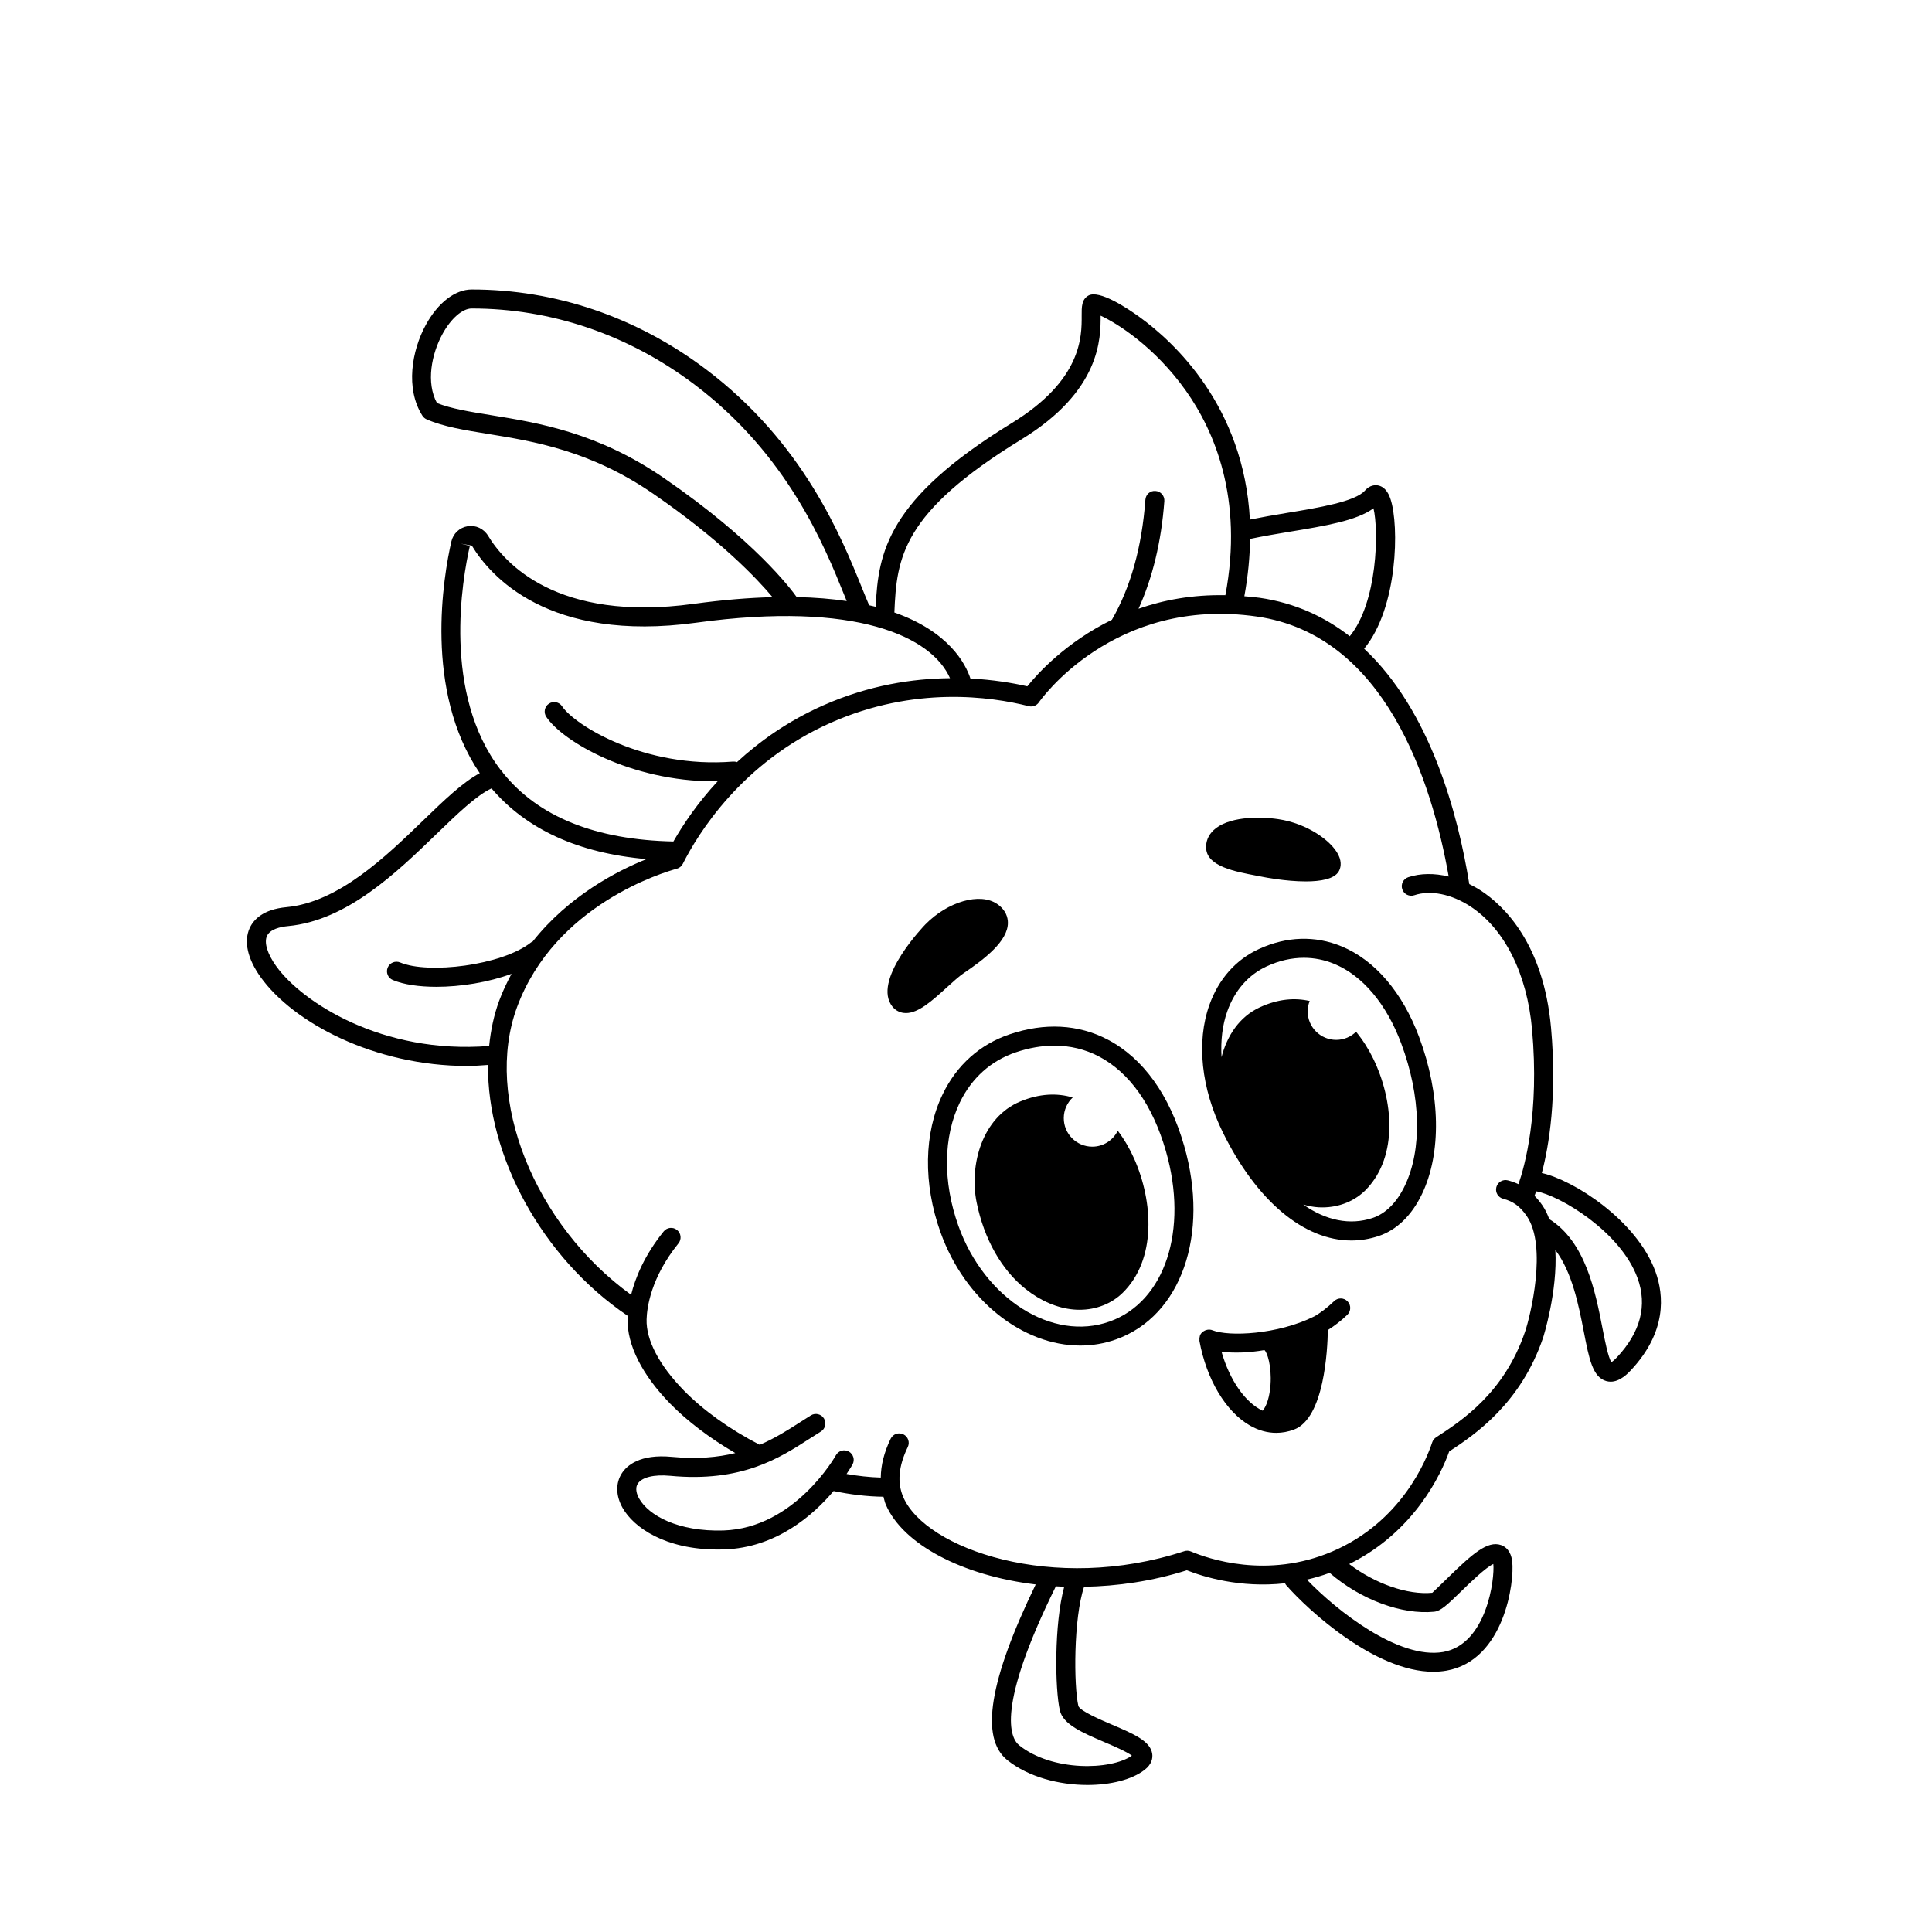 <?xml version="1.0" encoding="UTF-8"?>
<!-- Uploaded to: ICON Repo, www.iconrepo.com, Generator: ICON Repo Mixer Tools -->
<svg fill="#000000" width="800px" height="800px" version="1.1" viewBox="144 144 512 512" xmlns="http://www.w3.org/2000/svg">
 <g>
  <path d="m582.71 481c-4.953-13.648-21.73-24.273-30.113-26.133 1.91-7.269 4.074-20.219 2.445-38.48-2-22.355-12.508-32.379-18.602-36.371-1.004-0.656-2.031-1.215-3.066-1.727-3.012-18.73-10.332-45.961-27.859-62.375 8.961-10.836 9.316-32.641 7.004-39.598-0.262-0.797-1.066-3.219-3.305-3.672-0.73-0.133-2.156-0.16-3.481 1.352-2.578 2.949-12.293 4.551-20.867 5.961-3.219 0.535-6.484 1.102-9.633 1.734-1.613-30.012-20.066-47.027-29.25-53.676-3.117-2.258-10.688-7.324-13.562-5.68-1.789 1.023-1.785 3.004-1.77 5.301 0.031 5.547 0.09 17.09-18.555 28.504-32.984 20.203-35.355 34.25-36.031 48.664-0.559-0.141-1.152-0.273-1.738-0.406-0.578-1.344-1.211-2.898-1.91-4.625-5.43-13.453-15.547-38.492-41.422-57.969-18.344-13.797-39.773-21.086-61.992-21.086-4.387 0-8.926 3.492-12.141 9.344-3.75 6.828-5.488 16.934-0.922 24.113 0.273 0.422 0.66 0.754 1.117 0.957 4.492 1.961 9.934 2.836 16.234 3.859 12.102 1.965 27.164 4.402 43.805 15.844 17.852 12.273 27.527 22.52 31.633 27.418-6.219 0.16-13.148 0.715-20.902 1.773-36.352 4.969-50.199-10.957-54.473-18.035-1.145-1.891-3.281-2.898-5.43-2.535-2.137 0.344-3.828 1.934-4.312 4.055-2.082 9.105-7.371 39.527 7.527 61.391-4.508 2.418-9.426 7.141-14.949 12.484-10.012 9.684-22.469 21.738-36.305 23.027-6.211 0.578-8.715 3.34-9.723 5.551-1.605 3.523-0.57 8.141 2.922 13.004 8.645 12.051 30.113 23.527 54.816 23.527 1.789 0 3.613-0.152 5.43-0.277-0.258 23.922 14.082 51 37.039 66.508-0.016 0.258-0.039 0.562-0.051 0.777-0.195 6.856 3.824 14.855 11.32 22.52 4.473 4.57 10.418 9.105 17.219 13.055-4.613 1.133-10.039 1.641-16.781 1.008-8.574-0.832-11.996 2.363-13.27 4.328-1.699 2.613-1.633 5.965 0.18 9.184 2.922 5.18 11.246 11.043 25.262 11.043 0.527 0 1.062-0.012 1.605-0.023 13.82-0.434 23.609-9.035 29.055-15.48 4.336 0.898 8.758 1.461 13.215 1.512 0.207 0.707 0.332 1.422 0.629 2.109 4.523 10.473 20.172 18.793 39.715 21.137-12.305 25.391-14.832 40.707-7.516 46.562 5.648 4.516 13.789 6.578 21.227 6.578 6.117 0 11.754-1.395 15.113-3.977 1.961-1.5 2.207-3.125 2.066-4.223-0.43-3.41-4.926-5.332-10.621-7.766-2.957-1.258-8.457-3.613-8.957-4.941-1.25-5.41-1.301-23.207 1.508-31.617 8.836-0.152 18.094-1.477 27.234-4.375 4.227 1.676 14.062 4.781 26.031 3.445 0.086 0.156 0.141 0.324 0.266 0.465 5.914 6.762 23.625 22.988 39.023 22.988 1.184 0 2.359-0.098 3.512-0.301 15.332-2.719 18.035-23.578 17.391-28.934-0.344-2.848-1.793-3.93-2.953-4.336-3.594-1.254-7.664 2.394-13.98 8.543-1.668 1.621-3.945 3.844-4.246 4.098-6.551 0.621-15.148-2.398-22.008-7.613 17.316-8.57 24.398-23.957 26.492-29.836 6.957-4.535 18.988-12.816 24.883-30.145 0.055-0.168 3.879-12.242 3.246-23.234 4.445 5.824 6.191 14.664 7.531 21.578 1.414 7.289 2.348 12.105 5.949 13.141 0.398 0.109 0.789 0.168 1.168 0.168 2.543 0 4.648-2.262 5.41-3.074 9.48-10.164 8.75-19.797 6.473-26.09zm-97.039-196.07c9.523-1.57 17.895-2.949 22.32-6.231 1.414 5.91 1.09 24.895-6.289 33.918-6.594-5.133-14.438-8.828-23.852-10.188-1.402-0.203-2.734-0.293-4.086-0.414 0.977-5.371 1.465-10.438 1.516-15.199 3.332-0.699 6.891-1.309 10.391-1.887zm-70.961-24.492c21.004-12.863 20.992-26.789 20.965-32.777 4.297 1.953 14.309 8.207 22.59 19.879 7.508 10.59 15.312 28.539 10.473 54.191-8.723-0.172-16.398 1.273-23.016 3.594 3.699-8.184 6.039-17.699 6.84-28.516 0.105-1.387-0.938-2.602-2.324-2.699-1.43-0.141-2.602 0.938-2.699 2.324-0.926 12.535-3.918 23.227-8.879 31.816-12.227 5.977-19.766 14.332-22.41 17.633-3.949-0.91-9.117-1.758-15.078-2.07-1.301-3.949-5.715-12.41-20.152-17.496 0.605-14.578 1.961-26.445 33.691-45.879zm-94.758 10.25c-17.566-12.082-33.25-14.621-45.852-16.668-5.598-0.906-10.48-1.699-14.293-3.203-2.953-5.414-1.445-13.02 1.473-18.332 2.246-4.09 5.273-6.731 7.723-6.731 21.113 0 41.5 6.941 58.941 20.07 24.758 18.641 34.531 42.832 39.781 55.832 0.23 0.574 0.441 1.098 0.664 1.633-3.934-0.586-8.34-0.953-13.254-1.055-1.523-2.156-11.141-15.023-35.184-31.547zm-53.883 17.379 2.973 0.523c4.793 7.934 20.168 25.809 59.469 20.43 42.602-5.84 62.434 3.793 67.25 14.707-9.863 0.098-21.41 1.82-33.559 7.188-9.32 4.121-16.852 9.496-22.895 15.055-0.324-0.117-0.676-0.172-1.047-0.145-23.676 1.875-42.012-9.719-45.297-14.645-0.77-1.16-2.344-1.477-3.492-0.699-1.16 0.77-1.473 2.336-0.699 3.492 4.379 6.57 22.453 17.086 44.496 17.086 0.312 0 0.637-0.035 0.945-0.035-5.508 5.953-9.273 11.656-11.75 15.977-20.57-0.414-35.762-6.516-45.145-18.156-0.16-0.316-0.367-0.586-0.637-0.801-15.508-20.219-10.184-50.539-8.16-59.398zm-48.887 111.96c-2.324-3.238-3.234-6.223-2.434-7.977 0.828-1.812 3.508-2.43 5.606-2.625 15.598-1.457 28.762-14.191 39.344-24.426 5.426-5.25 10.578-10.227 14.559-12.066 9.246 10.852 22.992 17.168 41.07 18.742-7.828 3.133-20.602 9.754-30.168 21.844-0.137 0.07-0.281 0.109-0.406 0.211-7.793 6.176-27.336 8.453-34.703 5.336-1.273-0.539-2.762 0.055-3.301 1.34-0.539 1.285 0.055 2.762 1.34 3.301 2.863 1.211 6.977 1.805 11.566 1.805 6.434 0 13.77-1.184 19.902-3.441-1.203 2.246-2.332 4.59-3.269 7.125-1.402 3.805-2.242 7.84-2.66 11.996-28.371 2.254-49.613-11.641-56.445-21.164zm219.58 205.69c2.262 0.961 5.828 2.488 7.199 3.551-5.562 3.891-21.125 4.242-29.852-2.734-2.414-1.93-6.191-9.941 9.703-42.145 0.734 0.047 1.473 0.086 2.215 0.109-2.711 10-2.453 27.141-1.16 32.773 0.867 3.734 5.981 5.914 11.895 8.445zm87.285-34.594c1.742-0.172 3.391-1.715 7.273-5.496 2.144-2.09 6.367-6.203 8.422-7.152 0.414 3.754-1.684 21.262-13.273 23.316-11.809 2.051-28.305-11.008-36.133-19.18 1.984-0.453 4.004-1.039 6.055-1.789 0.02 0.016 0.023 0.039 0.047 0.055 8.188 7.059 19.039 11.082 27.609 10.246zm24.117-74.227c-5.547 16.293-16.844 23.629-23.59 28.016-0.48 0.312-0.84 0.777-1.02 1.32-1.594 4.805-8.203 21.09-26.469 28.918-17.324 7.422-33.066 1.875-37.473 0-0.559-0.242-1.188-0.262-1.77-0.074-34.707 11.352-68.57-0.66-74.457-14.309-1.668-3.859-1.273-8.203 1.184-13.285 0.609-1.254 0.086-2.754-1.164-3.367-1.254-0.605-2.754-0.086-3.367 1.164-1.773 3.664-2.586 7.059-2.625 10.293-3.047-0.09-6.066-0.438-9.062-0.957 0.941-1.395 1.48-2.344 1.578-2.516 0.676-1.219 0.23-2.75-0.988-3.422-1.219-0.676-2.75-0.23-3.422 0.988-0.105 0.195-10.891 19.332-29.816 19.926-11.984 0.359-19.801-3.981-22.32-8.457-0.508-0.902-1.23-2.613-0.348-3.969 1.098-1.691 4.301-2.457 8.57-2.062 18.938 1.797 28.996-4.695 37.074-9.91 0.977-0.629 1.926-1.246 2.856-1.812 1.184-0.73 1.551-2.281 0.828-3.465-0.73-1.184-2.281-1.562-3.465-0.828-0.961 0.59-1.941 1.223-2.949 1.875-3.184 2.055-6.578 4.191-10.602 5.93-8.051-4.137-15.07-9.234-20.113-14.391-6.531-6.676-10.039-13.371-9.879-18.852 0.086-3.023 1.078-11.027 8.445-20.141 0.875-1.082 0.711-2.672-0.371-3.543-1.09-0.883-2.672-0.711-3.543 0.371-5.133 6.352-7.527 12.324-8.637 16.801-25.582-18.477-39.125-52.098-30.242-76.203 10.051-27.266 39.07-35.82 42.352-36.707 0.691-0.188 1.27-0.66 1.594-1.301 3.898-7.75 15.531-26.91 39.285-37.418 22.086-9.766 42.305-6.926 52.387-4.367 1.023 0.262 2.106-0.145 2.699-1.023 0.191-0.281 19.688-28.227 57.801-22.723 33.961 4.902 46.32 43.578 50.793 68.895-3.754-0.906-7.461-0.898-10.711 0.18-1.32 0.438-2.031 1.867-1.594 3.188s1.855 2.031 3.188 1.594c4.293-1.438 9.848-0.324 14.867 2.961 9.062 5.941 15.02 17.82 16.344 32.602 1.988 22.223-1.953 36.289-3.602 41.004-0.883-0.414-1.809-0.75-2.805-1.008-1.344-0.352-2.719 0.469-3.059 1.82-0.344 1.352 0.473 2.719 1.82 3.059 2.641 0.672 4.516 2.051 6.262 4.609 5.457 8.012 0.941 26.457-0.465 30.598zm24.391 6.758c-0.742 0.797-1.238 1.164-1.523 1.34-0.867-1.305-1.734-5.769-2.379-9.094-1.883-9.703-4.5-22.844-14.082-28.828-0.48-1.281-1.043-2.504-1.785-3.586-0.664-0.973-1.379-1.82-2.125-2.586 0.125-0.312 0.273-0.699 0.449-1.188 6.176 1.074 22.379 10.652 26.859 23.008 2.625 7.231 0.801 14.27-5.414 20.934z"/>
  <path d="m437.53 419.49c-7.723-4.047-16.703-4.527-25.961-1.391-7.875 2.66-14 8.137-17.73 15.836-5.008 10.348-5.223 23.699-0.598 36.625 6.504 18.176 21.867 30.027 37.039 30.027 3.203 0 6.402-0.527 9.5-1.637 17.227-6.16 24.809-27.738 18.031-51.312-3.875-13.5-10.895-23.234-20.281-28.148zm0.555 74.719c-15.156 5.43-33.156-5.941-40.098-25.34-4.172-11.664-4.027-23.598 0.395-32.738 3.125-6.449 8.242-11.035 14.801-13.254 3.492-1.18 6.918-1.77 10.211-1.77 4.195 0 8.176 0.953 11.801 2.848 8.137 4.262 14.281 12.934 17.773 25.074 6.027 20.938-0.238 39.934-14.883 45.18z"/>
  <path d="m499.52 394.79c-6.988-2.887-14.531-2.656-21.824 0.68-6.176 2.82-10.734 7.957-13.195 14.844-3.488 9.785-2.188 22.102 3.566 33.781 9.012 18.293 21.574 28.652 34.059 28.652 2.402 0 4.805-0.383 7.18-1.168 4.816-1.594 8.812-5.457 11.543-11.164 5.199-10.863 4.906-26.43-0.785-41.645-4.414-11.812-11.715-20.332-20.543-23.98zm16.781 63.441c-2.125 4.445-5.098 7.406-8.586 8.559-6 1.98-12.316 0.641-18.328-3.551 1.367 0.363 2.727 0.641 4.082 0.711 0.324 0.016 0.645 0.023 0.961 0.023 4.516 0 8.715-1.715 11.652-4.777 8.57-8.941 7.106-23.836 1.848-34.633-1.23-2.527-2.766-4.957-4.555-7.141-1.359 1.324-3.215 2.152-5.269 2.152-4.172 0-7.559-3.387-7.559-7.559 0-0.973 0.195-1.891 0.535-2.742-3.93-0.902-8.324-0.57-13.133 1.629-5.527 2.527-8.785 7.617-10.23 13.254-0.25-4.344 0.215-8.48 1.527-12.156 1.988-5.578 5.633-9.715 10.539-11.957 3.238-1.477 6.523-2.215 9.754-2.215 2.746 0 5.457 0.535 8.055 1.613 7.523 3.113 13.828 10.602 17.75 21.09 5.219 13.953 5.578 28.051 0.957 37.699z"/>
  <path d="m440.22 443.65c-1.234 2.492-3.777 4.227-6.75 4.227-4.172 0-7.559-3.387-7.559-7.559 0-2.16 0.918-4.098 2.367-5.473-4.086-1.211-8.73-1.09-13.891 1.055-10.172 4.223-13.551 16.922-11.574 26.727 1.977 9.738 6.586 17.898 12.984 22.98 3.977 3.152 8.344 5.027 12.637 5.422 0.555 0.051 1.113 0.074 1.664 0.074 4.363 0 8.449-1.586 11.402-4.473 9.074-8.867 8.086-24.238 3.082-35.539-1.16-2.617-2.629-5.148-4.363-7.441z"/>
  <path d="m497.55 488.82c-1.699 1.652-3.707 3.184-5.289 4.055-9.688 4.828-22.645 5.394-26.973 3.648-0.398-0.16-0.801-0.18-1.199-0.141-0.102 0.012-0.188 0.039-0.281 0.059-0.324 0.07-0.609 0.195-0.883 0.383-0.051 0.035-0.121 0.035-0.172 0.074-0.023 0.02-0.031 0.055-0.055 0.082-0.289 0.25-0.539 0.551-0.691 0.934-0.004 0.016 0 0.031-0.012 0.047-0.02 0.055-0.016 0.121-0.035 0.176-0.102 0.344-0.133 0.68-0.09 1.012 0.004 0.055-0.023 0.105-0.016 0.16 1.859 10.23 7.008 18.852 13.438 22.5 2.242 1.273 4.578 1.914 6.926 1.914 1.578 0 3.152-0.293 4.707-0.871 8.02-3.008 8.887-21.148 8.969-26.371 1.727-1.102 3.535-2.469 5.168-4.051 0.996-0.969 1.023-2.562 0.051-3.562-0.965-0.996-2.562-1.027-3.562-0.047zm-16.848 22.121c-0.211 3.098-0.996 5.644-2.074 6.914-4.613-2.117-8.77-8.125-10.918-15.637 3.266 0.402 7.289 0.281 11.371-0.43 0.727 0.531 1.957 4.25 1.621 9.152z"/>
  <path d="m399.38 401.9c5.789-3.91 11.707-8.555 11.723-13.332 0-1.387-0.488-3.387-2.863-5.012-4.523-3.098-13.059-0.656-19.023 5.441-0.137 0.137-13.492 13.914-9.152 21.137 0.977 1.629 2.344 2.141 3.316 2.289 0.23 0.035 0.469 0.051 0.707 0.051 3.332 0 6.977-3.305 10.82-6.793 1.668-1.52 3.25-2.949 4.473-3.781z"/>
  <path d="m477.14 376.09 1.77 0.344c0.102 0.02 5.805 1.152 11.133 1.152 3.891 0 7.582-0.605 8.758-2.684 0.402-0.711 0.926-2.215-0.102-4.316-1.848-3.785-8.316-8.379-15.934-9.5-5.578-0.828-13.41-0.562-17.113 2.883-1.449 1.352-2.144 3.055-2.004 4.934 0.34 4.711 7.629 6.082 13.492 7.188z"/>
 </g>
</svg>